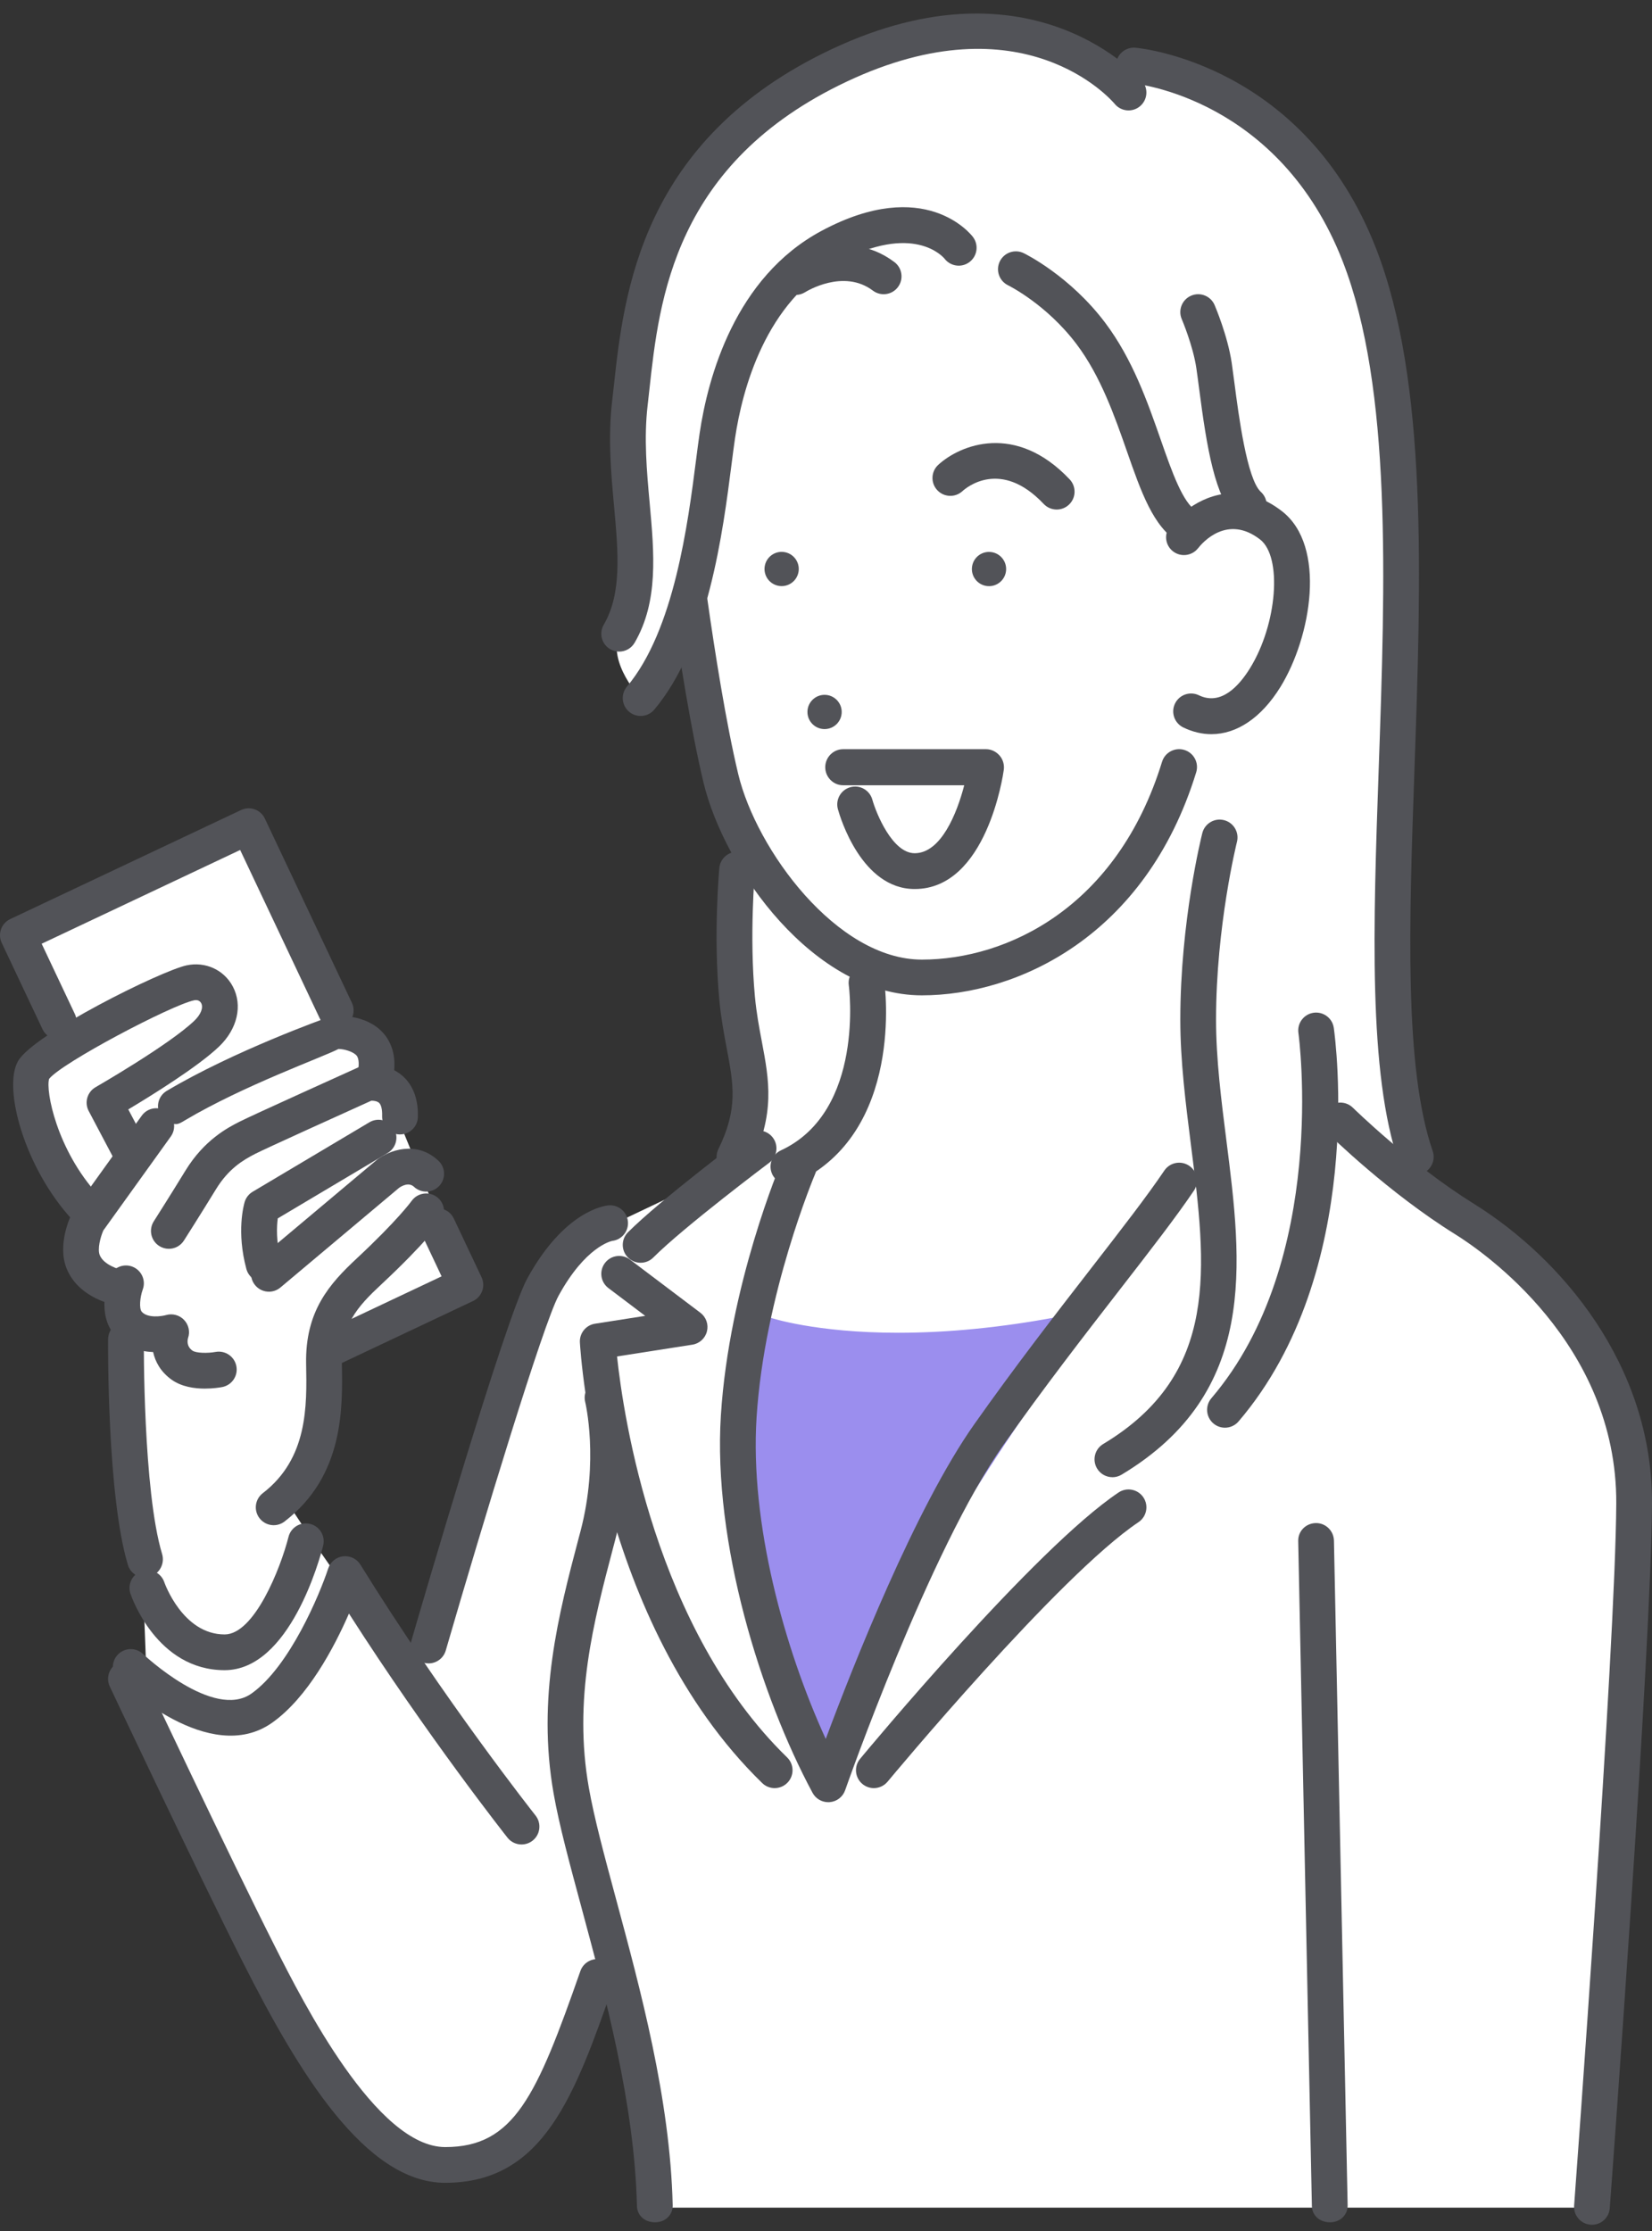 <svg width="120" height="162" viewBox="0 0 120 162" fill="none" xmlns="http://www.w3.org/2000/svg">
<rect x="0" y="0" width="120" height="162" fill="#333333" stroke="none"/>
<g clip-path="url(#clip0_1814_19343)">
<path d="M103.765 86.275C103.765 86.275 118.703 93.446 118.703 106.085C118.703 116.226 115.638 160.303 115.638 160.303H47.744C47.744 160.303 46.606 149.953 44.747 142.958L43.386 144.051C43.386 144.051 39.931 157.433 32.067 157.188C24.204 156.942 17.375 138.69 9.061 121.908L10.653 122.023L10.401 115.334V113.258C10.401 113.258 8.151 103.979 9.264 96.118C9.264 96.118 8.419 95.005 8.766 93.534C8.766 93.534 4.465 92.583 6.364 88.689C6.364 88.689 2.938 83.444 2.229 78.627C2.229 78.627 2.978 76.922 4.718 75.886L1.297 67.909L17.972 60.142L25.247 75.108C25.247 75.108 28.082 75.658 27.355 78.627C27.355 78.627 29.311 79.481 28.964 81.361L33.806 93.188L23.689 97.872C23.689 97.872 24.13 104.992 20.661 108.78L22.734 111.916L29.057 121.003L31.131 119.487C31.131 119.487 37.787 89.037 45.145 88.603L53.352 84.71C55.673 81.423 53.802 75.54 53.352 70.177C52.903 64.814 54.43 61.699 54.43 61.699C54.43 61.699 51.134 58.221 50.261 42.529C50.261 42.529 48.96 47.639 46.534 50.69C46.534 50.69 44.128 48.151 44.976 46.019C44.976 46.019 46.45 42.837 45.625 32.631C44.801 22.425 48.792 11.959 57.788 6.465C66.784 0.971 75.266 0.559 80.805 5.61C80.805 5.61 84.905 2.852 93.846 10.736C102.786 18.619 101.92 36.384 101.765 43.671C101.611 50.958 99.551 78.325 103.765 86.276V86.275Z" fill="white"/>
<path d="M78.103 96.235C77.821 95.778 77.285 95.54 76.759 95.639C72.727 96.396 68.851 96.776 65.239 96.776C59.225 96.776 55.993 95.692 55.964 95.682C55.601 95.555 55.2 95.588 54.87 95.786C54.539 95.984 54.314 96.301 54.255 96.68C52.052 110.841 58.422 126.729 58.694 127.4C58.893 127.891 59.369 128.138 59.897 128.138H59.932C60.473 128.138 60.949 127.847 61.124 127.336C65.792 113.775 77.909 97.863 78.031 97.703C78.357 97.275 78.386 96.691 78.103 96.234V96.235Z" fill="#9B8EEE"/>
<path d="M61.14 51.698C61.14 52.385 60.583 52.941 59.896 52.941C59.209 52.941 58.652 52.384 58.652 51.698C58.652 51.012 59.209 50.455 59.896 50.455C60.583 50.455 61.14 51.012 61.14 51.698Z" fill="#525358"/>
<path d="M57.988 41.602C58.146 40.934 57.732 40.264 57.063 40.106C56.395 39.949 55.725 40.362 55.567 41.031C55.409 41.699 55.823 42.368 56.492 42.526C57.16 42.684 57.83 42.27 57.988 41.602Z" fill="#525358"/>
<path d="M73.069 41.519C73.179 40.842 72.718 40.203 72.04 40.093C71.362 39.983 70.723 40.443 70.613 41.121C70.503 41.798 70.964 42.437 71.642 42.547C72.32 42.657 72.959 42.197 73.069 41.519Z" fill="#525358"/>
<path d="M66.961 72.275C59.131 72.275 52.612 63.131 51.099 56.811C50.184 52.987 49.347 47.654 48.808 43.853C48.707 43.143 49.201 42.486 49.911 42.386C50.621 42.285 51.278 42.778 51.379 43.488C51.911 47.234 52.732 52.481 53.624 56.207C54.939 61.7 60.789 69.68 66.962 69.68C73.136 69.68 81.146 65.917 84.41 55.316C84.621 54.631 85.347 54.246 86.033 54.457C86.718 54.668 87.103 55.394 86.891 56.079C83.212 68.033 73.856 72.275 66.962 72.275H66.961Z" fill="#525358"/>
<path d="M76.757 36.999C76.412 36.999 76.068 36.862 75.812 36.592C72.692 33.29 70.186 35.412 69.91 35.665C69.382 36.149 68.561 36.114 68.076 35.586C67.591 35.058 67.627 34.237 68.155 33.753C69.738 32.3 73.771 30.652 77.701 34.81C78.193 35.332 78.17 36.153 77.648 36.645C77.397 36.882 77.077 36.999 76.757 36.999H76.757Z" fill="#525358"/>
<path d="M66.442 64.555C62.586 64.555 61.029 59.353 60.865 58.76C60.673 58.069 61.077 57.353 61.768 57.162C62.457 56.969 63.175 57.374 63.366 58.065C63.65 59.073 64.827 61.955 66.442 61.955C68.352 61.955 69.512 59.066 70.041 57.02H61.244C60.527 57.02 59.945 56.427 59.945 55.71C59.945 54.993 60.527 54.401 61.244 54.401H71.629C72.004 54.401 72.361 54.579 72.607 54.861C72.854 55.144 72.966 55.528 72.915 55.899C72.867 56.252 71.667 64.555 66.441 64.555H66.442Z" fill="#525358"/>
<path d="M87.998 53.311C87.32 53.311 86.635 53.151 85.956 52.824C85.31 52.512 85.039 51.737 85.35 51.091C85.662 50.445 86.438 50.175 87.084 50.485C88.675 51.254 89.981 49.844 90.797 48.526C92.776 45.329 93.16 40.433 91.53 39.172C89.158 37.336 87.364 39.379 87.027 39.807C86.587 40.368 85.773 40.473 85.209 40.037C84.644 39.601 84.536 38.794 84.968 38.227C85.128 38.016 86.603 36.165 88.958 35.856C90.392 35.67 91.793 36.094 93.119 37.119C96.383 39.645 95.251 46.26 93.004 49.891C91.622 52.124 89.841 53.31 87.997 53.31L87.998 53.311Z" fill="#525358"/>
<path d="M57.27 86.008C56.78 86.008 56.311 85.73 56.091 85.256C55.79 84.606 56.072 83.835 56.723 83.533C62.844 80.695 61.669 71.636 61.656 71.546C61.558 70.837 62.053 70.181 62.763 70.082C63.475 69.981 64.127 70.477 64.227 71.185C64.29 71.635 65.69 82.237 57.815 85.888C57.638 85.97 57.452 86.008 57.27 86.008Z" fill="#525358"/>
<path d="M96.592 161.367C95.887 161.367 95.309 160.894 95.294 160.186L94.301 111.897C94.286 111.181 94.855 110.611 95.573 110.596C96.297 110.579 96.883 111.161 96.897 111.877L97.891 160.127C97.905 160.844 97.336 161.367 96.619 161.367H96.592Z" fill="#525358"/>
<path d="M47.566 161.367C46.863 161.367 46.285 160.896 46.268 160.19C46.093 152.768 43.956 144.886 42.239 138.517C41.374 135.31 40.627 132.563 40.218 130.254C38.979 123.26 40.599 117.128 42.029 111.706L42.166 111.192C43.523 106.035 42.518 101.845 42.508 101.803C42.336 101.108 42.759 100.406 43.455 100.233C44.149 100.062 44.853 100.481 45.026 101.175C45.076 101.371 46.212 106.024 44.677 111.857L44.539 112.379C43.111 117.794 41.635 123.392 42.775 129.824C43.164 132.02 43.897 134.739 44.746 137.886C46.499 144.39 48.681 152.394 48.864 160.128C48.88 160.845 48.313 161.366 47.597 161.366H47.566V161.367Z" fill="#525358"/>
<path d="M19.535 93.794C19.165 93.794 18.797 93.637 18.54 93.331C18.079 92.782 18.151 91.963 18.699 91.502L27.354 84.236C27.367 84.224 27.382 84.212 27.397 84.201C28.225 83.565 30.219 82.763 31.844 84.282C32.368 84.771 32.395 85.592 31.906 86.116C31.416 86.639 30.595 86.666 30.071 86.177C29.69 85.821 29.169 86.125 28.988 86.253L20.369 93.49C20.125 93.694 19.829 93.794 19.534 93.794H19.535Z" fill="#525358"/>
<path d="M19.881 110.75C19.492 110.75 19.107 110.575 18.851 110.243C18.414 109.675 18.52 108.86 19.089 108.424C22.367 105.903 22.295 102.097 22.236 99.038C22.162 95.201 23.936 93.223 25.918 91.375C28.891 88.603 29.888 87.22 29.898 87.206C30.313 86.624 31.122 86.485 31.706 86.897C32.289 87.31 32.431 88.114 32.021 88.699C31.977 88.762 30.906 90.272 27.69 93.272C25.93 94.913 24.779 96.198 24.832 98.987C24.895 102.242 24.989 107.162 20.671 110.48C20.436 110.661 20.157 110.749 19.881 110.749V110.75Z" fill="#525358"/>
<path d="M12.264 90.68C12.026 90.68 11.784 90.614 11.568 90.477C10.963 90.092 10.785 89.29 11.17 88.685C11.182 88.666 12.358 86.819 13.47 85.003C14.845 82.758 16.555 81.883 17.378 81.461C18.288 80.995 25.791 77.612 26.109 77.467C26.21 77.422 26.316 77.39 26.425 77.371C26.592 77.343 28.088 77.121 29.234 78.118C29.773 78.587 30.404 79.487 30.353 81.118C30.33 81.835 29.739 82.392 29.015 82.375C28.299 82.352 27.735 81.753 27.758 81.037C27.773 80.565 27.69 80.214 27.529 80.075C27.384 79.949 27.127 79.924 26.976 79.924C24.685 80.958 19.25 83.419 18.563 83.771C17.652 84.237 16.602 84.861 15.686 86.358C14.561 88.194 13.374 90.06 13.361 90.078C13.114 90.467 12.694 90.68 12.265 90.68H12.264Z" fill="#525358"/>
<path d="M19.149 93.102C18.576 93.102 18.052 92.721 17.896 92.142C17.168 89.442 17.709 87.493 17.772 87.279C17.866 86.968 18.073 86.703 18.352 86.537L26.834 81.492C27.449 81.125 28.246 81.327 28.613 81.943C28.979 82.559 28.777 83.355 28.161 83.722L20.177 88.471C20.1 89.046 20.044 90.133 20.403 91.466C20.59 92.158 20.18 92.871 19.487 93.056C19.374 93.087 19.26 93.102 19.149 93.102V93.102Z" fill="#525358"/>
<path d="M14.889 100.832C14.137 100.832 13.201 100.704 12.478 100.192C11.669 99.618 11.277 98.881 11.123 98.179C10.177 98.141 9.127 97.84 8.362 96.981C6.982 95.436 7.832 93.006 7.934 92.734C8.184 92.063 8.932 91.721 9.604 91.971C10.276 92.222 10.618 92.969 10.367 93.641C10.167 94.193 10.093 95.021 10.3 95.254C10.73 95.735 11.747 95.582 12.068 95.49C12.537 95.357 13.041 95.494 13.373 95.846C13.706 96.198 13.819 96.705 13.659 97.162C13.614 97.315 13.539 97.761 13.98 98.074C14.238 98.257 15.077 98.275 15.657 98.168C16.363 98.04 17.038 98.503 17.17 99.206C17.302 99.909 16.842 100.585 16.139 100.719C15.97 100.751 15.488 100.831 14.891 100.831L14.889 100.832Z" fill="#525358"/>
<path d="M8.8 94.832C8.73 94.832 8.66 94.827 8.589 94.815C8.299 94.768 5.724 94.289 4.842 92.12C4.14 90.396 5.103 88.346 5.215 88.118C5.247 88.054 5.284 87.992 5.326 87.933L10.296 81.013C10.715 80.43 11.525 80.298 12.108 80.716C12.691 81.134 12.824 81.944 12.405 82.527L7.506 89.347C7.287 89.846 7.068 90.704 7.247 91.143C7.533 91.847 8.647 92.191 9.015 92.255C9.718 92.379 10.193 93.047 10.074 93.751C9.966 94.384 9.42 94.832 8.8 94.832Z" fill="#525358"/>
<path d="M12.776 81.625C12.333 81.625 11.901 81.398 11.659 80.991C11.293 80.374 11.495 79.578 12.111 79.212C17.016 76.297 23.621 73.946 23.9 73.847C24.002 73.811 24.107 73.788 24.215 73.777C24.451 73.756 26.568 73.605 27.824 74.997C28.339 75.566 28.882 76.6 28.55 78.289C28.411 78.992 27.727 79.449 27.025 79.312C26.322 79.174 25.863 78.491 26.002 77.788C26.071 77.439 26.108 76.88 25.899 76.644C25.634 76.348 24.979 76.17 24.595 76.17H24.587C23.499 76.743 17.686 78.823 13.437 81.349C13.229 81.473 13.001 81.626 12.775 81.626L12.776 81.625Z" fill="#525358"/>
<path d="M6.172 88.95C5.821 88.95 5.471 88.808 5.215 88.529C1.794 84.802 0.184 79.003 1.313 77.046C2.451 75.074 11.678 70.504 13.547 70.099C14.915 69.803 16.266 70.418 16.909 71.629C17.64 73.005 17.247 74.72 15.907 75.999C14.386 77.451 11.049 79.523 9.318 80.558L10.643 83.066C10.978 83.7 10.735 84.485 10.101 84.82C9.467 85.154 8.681 84.912 8.347 84.278L6.443 80.674C6.116 80.056 6.338 79.291 6.945 78.943C6.998 78.913 12.284 75.87 14.113 74.123C14.589 73.668 14.786 73.167 14.616 72.846C14.569 72.758 14.426 72.564 14.098 72.635C12.414 73 4.518 77.156 3.568 78.338C3.3 79.197 4.128 83.506 7.127 86.774C7.612 87.302 7.577 88.123 7.048 88.608C6.799 88.836 6.485 88.949 6.171 88.949L6.172 88.95Z" fill="#525358"/>
<path d="M10.533 114.556C9.975 114.556 9.46 114.194 9.291 113.634C7.785 108.658 7.847 97.716 7.851 97.256C7.856 96.543 8.436 95.893 9.148 95.893H9.158C9.875 95.893 10.452 96.558 10.447 97.275C10.447 97.383 10.384 108.244 11.776 112.844C11.983 113.53 11.595 114.273 10.909 114.481C10.784 114.518 10.657 114.555 10.532 114.555L10.533 114.556Z" fill="#525358"/>
<path d="M115.638 161.547C115.606 161.547 115.574 161.546 115.541 161.544C114.826 161.491 114.289 160.868 114.343 160.154C114.373 159.749 117.352 119.645 117.404 109.166C117.46 97.519 107.659 90.839 105.694 89.618C100.886 86.631 96.63 82.461 96.452 82.285C95.941 81.781 95.935 80.96 96.438 80.45C96.94 79.939 97.762 79.933 98.273 80.436C98.315 80.477 102.508 84.584 107.065 87.414C113.351 91.319 120.049 99.087 120 109.179C119.948 119.748 117.055 158.694 116.932 160.347C116.881 161.029 116.311 161.548 115.638 161.548V161.547Z" fill="#525358"/>
<path d="M24.123 99.17C23.637 99.17 23.17 98.895 22.949 98.426C22.643 97.778 22.919 97.005 23.568 96.698L32.077 92.68L30.617 89.59C30.31 88.942 30.587 88.168 31.236 87.862C31.883 87.556 32.658 87.834 32.964 88.481L34.979 92.744C35.285 93.392 35.008 94.165 34.36 94.472L24.677 99.044C24.497 99.129 24.309 99.168 24.123 99.168V99.17Z" fill="#525358"/>
<path d="M4.263 75.48C3.777 75.48 3.31 75.205 3.089 74.737L0.125 68.464C-0.023 68.153 -0.04 67.796 0.076 67.472C0.192 67.148 0.432 66.884 0.744 66.737L17.51 58.819C18.158 58.513 18.932 58.79 19.238 59.438L25.56 72.814C25.866 73.462 25.59 74.236 24.941 74.542C24.294 74.848 23.519 74.571 23.213 73.923L17.445 61.72L3.026 68.528L5.437 73.628C5.743 74.276 5.466 75.049 4.818 75.355C4.638 75.439 4.45 75.48 4.264 75.48L4.263 75.48Z" fill="#525358"/>
<path d="M37.884 133.933C37.501 133.933 37.122 133.765 36.866 133.442C36.804 133.364 31.067 126.107 25.348 117.166C24.279 119.617 22.358 123.261 19.767 125.093C15.21 128.312 8.861 122.235 8.593 121.975C8.079 121.476 8.067 120.654 8.566 120.14C9.066 119.626 9.887 119.615 10.402 120.113C10.451 120.161 15.511 124.922 18.267 122.974C21.037 121.017 23.23 115.755 23.841 113.892C23.999 113.413 24.42 113.068 24.921 113.008C25.422 112.95 25.914 113.185 26.179 113.614C32.237 123.401 38.835 131.748 38.901 131.83C39.346 132.392 39.252 133.208 38.69 133.653C38.451 133.842 38.166 133.933 37.884 133.933Z" fill="#525358"/>
<path d="M32.342 158.502C26.53 158.502 21.67 150.446 17.683 142.564C14.343 135.963 8.037 122.597 7.974 122.462C7.668 121.814 7.946 121.04 8.594 120.735C9.242 120.429 10.017 120.707 10.322 121.355C10.385 121.489 16.675 134.824 19.999 141.392C22.007 145.362 27.342 155.906 32.342 155.906C37.341 155.906 38.978 152.207 42.158 143.125C42.394 142.449 43.134 142.092 43.811 142.329C44.488 142.565 44.845 143.306 44.608 143.982C41.769 152.093 39.526 158.5 32.342 158.5L32.342 158.502Z" fill="#525358"/>
<path d="M31.133 120.785C31.013 120.785 30.891 120.769 30.77 120.733C30.081 120.534 29.686 119.814 29.886 119.125C30.578 116.742 36.697 95.756 38.303 92.831C40.982 87.947 43.882 87.553 44.204 87.525C44.912 87.461 45.549 87.988 45.612 88.702C45.675 89.402 45.169 90.022 44.475 90.105C44.37 90.126 42.519 90.541 40.579 94.078C39.468 96.103 35.066 110.599 32.379 119.849C32.214 120.416 31.695 120.785 31.133 120.785Z" fill="#525358"/>
<path d="M86.253 39.532C86.026 39.532 85.795 39.472 85.585 39.346C83.775 38.257 82.89 35.723 81.865 32.788C80.97 30.227 79.956 27.325 78.207 25C76.022 22.096 73.253 20.73 73.225 20.716C72.58 20.402 72.312 19.626 72.625 18.982C72.939 18.337 73.716 18.069 74.36 18.382C74.496 18.448 77.724 20.041 80.282 23.44C82.274 26.088 83.358 29.193 84.315 31.932C85.139 34.289 85.917 36.516 86.924 37.122C87.538 37.492 87.736 38.289 87.367 38.903C87.123 39.308 86.694 39.531 86.253 39.531V39.532Z" fill="#525358"/>
<path d="M90.712 37.974C90.399 37.974 90.086 37.862 89.837 37.636C88.255 36.194 87.662 32.512 87.101 28.206C87.029 27.655 86.964 27.153 86.901 26.729C86.658 25.09 85.85 23.193 85.842 23.174C85.559 22.515 85.864 21.753 86.523 21.47C87.18 21.187 87.945 21.492 88.228 22.151C88.266 22.241 89.178 24.38 89.47 26.348C89.534 26.786 89.602 27.303 89.676 27.87C89.969 30.119 90.578 34.799 91.587 35.717C92.117 36.2 92.155 37.021 91.672 37.55C91.416 37.831 91.065 37.974 90.713 37.974L90.712 37.974Z" fill="#525358"/>
<path d="M80.806 107.264C80.364 107.264 79.935 107.04 79.691 106.634C79.322 106.019 79.521 105.222 80.136 104.854C88.618 99.761 87.639 92.047 86.506 83.114C86.129 80.136 85.737 77.057 85.737 74.046C85.737 66.903 87.269 60.752 87.335 60.494C87.51 59.8 88.215 59.378 88.911 59.553C89.606 59.728 90.027 60.433 89.852 61.129C89.837 61.189 88.333 67.239 88.333 74.047C88.333 76.894 88.713 79.89 89.081 82.788C90.224 91.799 91.406 101.115 81.472 107.08C81.263 107.206 81.032 107.266 80.805 107.266L80.806 107.264Z" fill="#525358"/>
<path d="M88.981 103.67C88.682 103.67 88.382 103.568 88.138 103.359C87.593 102.894 87.529 102.074 87.994 101.529C96.541 91.528 94.34 75.171 94.316 75.007C94.215 74.297 94.709 73.641 95.418 73.539C96.129 73.44 96.785 73.931 96.886 74.64C96.989 75.356 99.286 92.312 89.968 103.215C89.71 103.515 89.346 103.67 88.98 103.67L88.981 103.67Z" fill="#525358"/>
<path d="M102.84 85.303C102.301 85.303 101.798 84.965 101.612 84.427C99.374 77.925 99.75 67.183 100.148 55.812C100.623 42.228 101.114 28.181 97.536 18.986C92.955 7.215 82.675 6.092 82.239 6.049C81.527 5.98 81.003 5.348 81.07 4.636C81.137 3.924 81.771 3.402 82.479 3.465C82.979 3.51 94.776 4.733 99.957 18.045C103.729 27.738 103.228 42.055 102.744 55.902C102.355 67.027 101.988 77.535 104.069 83.583C104.302 84.26 103.941 84.999 103.263 85.232C103.123 85.28 102.981 85.302 102.841 85.302L102.84 85.303Z" fill="#525358"/>
<path d="M44.975 47.316C44.754 47.316 44.529 47.26 44.324 47.141C43.704 46.78 43.493 45.986 43.854 45.366C45.178 43.089 44.912 40.157 44.605 36.761C44.384 34.321 44.155 31.798 44.465 29.13C44.506 28.776 44.547 28.406 44.589 28.02C45.319 21.324 46.54 10.117 60.389 3.582C75.111 -3.365 82.9 5.802 82.977 5.895C83.433 6.449 83.354 7.266 82.8 7.722C82.248 8.176 81.433 8.099 80.977 7.55C80.711 7.234 74.326 -0.125 61.497 5.93C48.964 11.843 47.884 21.747 47.17 28.301C47.127 28.693 47.086 29.069 47.044 29.429C46.764 31.831 46.981 34.218 47.191 36.527C47.524 40.204 47.839 43.678 46.099 46.67C45.858 47.084 45.422 47.316 44.975 47.316V47.316Z" fill="#525358"/>
<path d="M46.534 51.988C46.239 51.988 45.943 51.888 45.699 51.684C45.15 51.222 45.08 50.404 45.541 49.855C48.976 45.775 49.972 38.001 50.566 33.358C50.659 32.633 50.742 31.989 50.822 31.453C51.424 27.415 53.375 20.137 59.681 16.76C67.198 12.736 70.54 17.029 70.679 17.214C71.109 17.787 70.993 18.6 70.419 19.031C69.851 19.457 69.047 19.347 68.614 18.787C68.499 18.646 66.332 16.143 60.907 19.049C55.602 21.889 53.92 28.28 53.39 31.836C53.312 32.358 53.232 32.983 53.142 33.688C52.511 38.614 51.455 46.861 47.528 51.526C47.271 51.832 46.904 51.989 46.534 51.989V51.988Z" fill="#525358"/>
<path d="M57.791 21.419C57.361 21.419 56.94 21.206 56.693 20.817C56.31 20.213 56.485 19.415 57.087 19.031C57.262 18.919 61.392 16.335 64.969 19.031C65.542 19.462 65.656 20.276 65.224 20.848C64.793 21.421 63.979 21.534 63.406 21.103C61.279 19.5 58.595 21.148 58.482 21.219C58.267 21.353 58.027 21.418 57.791 21.418V21.419Z" fill="#525358"/>
<path d="M53.351 85.303C53.159 85.303 52.964 85.26 52.781 85.17C52.137 84.855 51.87 84.078 52.186 83.434C53.618 80.514 53.287 78.757 52.784 76.098C52.593 75.083 52.375 73.932 52.251 72.61C51.814 67.938 52.233 63.227 52.251 63.029C52.317 62.316 52.948 61.793 53.661 61.855C54.375 61.919 54.901 62.55 54.837 63.264C54.833 63.31 54.422 67.941 54.837 72.368C54.949 73.569 55.146 74.61 55.336 75.615C55.87 78.44 56.331 80.879 54.518 84.575C54.293 85.035 53.831 85.302 53.352 85.302L53.351 85.303Z" fill="#525358"/>
<path d="M16.317 121.277C11.387 121.277 9.551 115.946 9.475 115.719C9.248 115.039 9.616 114.304 10.296 114.077C10.973 113.851 11.708 114.216 11.936 114.893C11.953 114.94 13.27 118.682 16.316 118.682C18.467 118.682 20.371 113.909 20.957 111.597C21.133 110.902 21.838 110.482 22.534 110.657C23.229 110.833 23.649 111.539 23.474 112.233C23.239 113.159 21.047 121.277 16.316 121.277H16.317Z" fill="#525358"/>
<path d="M60.164 130.863C59.689 130.863 59.247 130.603 59.021 130.179C55.282 123.225 51.774 112.053 52.364 102.769C52.964 93.331 56.674 84.569 56.832 84.201C57.114 83.543 57.875 83.236 58.536 83.518C59.195 83.799 59.501 84.562 59.22 85.221C59.183 85.308 55.527 93.953 54.956 102.935C54.469 110.603 56.965 119.679 59.981 126.271C61.975 120.921 66.497 109.47 70.781 103.404C73.774 99.167 76.709 95.382 79.299 92.043C81.465 89.251 83.335 86.839 84.576 84.999C84.978 84.405 85.784 84.248 86.379 84.649C86.973 85.05 87.13 85.856 86.729 86.45C85.44 88.361 83.545 90.804 81.35 93.633C78.777 96.951 75.862 100.711 72.902 104.901C67.518 112.524 61.452 129.819 61.391 129.993C61.221 130.479 60.781 130.819 60.268 130.859C60.233 130.861 60.199 130.863 60.165 130.863H60.164Z" fill="#525358"/>
<path d="M63.475 129.841C63.183 129.841 62.889 129.742 62.648 129.543C62.095 129.085 62.019 128.268 62.476 127.715C62.991 127.094 75.155 112.454 81.253 108.373C81.849 107.974 82.655 108.134 83.055 108.73C83.453 109.325 83.294 110.131 82.698 110.53C76.912 114.402 64.599 129.222 64.475 129.371C64.218 129.68 63.848 129.841 63.475 129.841Z" fill="#525358"/>
<path d="M46.534 91.693C46.202 91.693 45.869 91.566 45.616 91.313C45.11 90.807 45.11 89.985 45.616 89.478C47.991 87.105 54.065 82.544 54.323 82.351C54.897 81.921 55.711 82.037 56.141 82.61C56.571 83.183 56.454 83.997 55.881 84.427C55.82 84.473 49.697 89.07 47.453 91.313C47.2 91.567 46.867 91.693 46.535 91.693H46.534Z" fill="#525358"/>
<path d="M56.27 129.841C55.943 129.841 55.617 129.719 55.365 129.473C43.415 117.852 42.17 98.302 42.123 97.475C42.086 96.809 42.56 96.222 43.219 96.119L46.867 95.549L44.194 93.531C43.621 93.099 43.508 92.286 43.941 91.713C44.372 91.141 45.187 91.028 45.759 91.461L50.876 95.324C51.292 95.639 51.479 96.171 51.352 96.676C51.225 97.18 50.809 97.561 50.294 97.641L44.821 98.496C45.284 102.84 47.565 118.266 57.176 127.612C57.69 128.112 57.702 128.934 57.201 129.447C56.947 129.709 56.609 129.84 56.27 129.84L56.27 129.841Z" fill="#525358"/>
</g>
<defs>
<clipPath id="clip0_1814_19343">
<rect width="120" height="160.563" fill="white" transform="translate(0 0.984)"/>
</clipPath>
</defs>
</svg>
